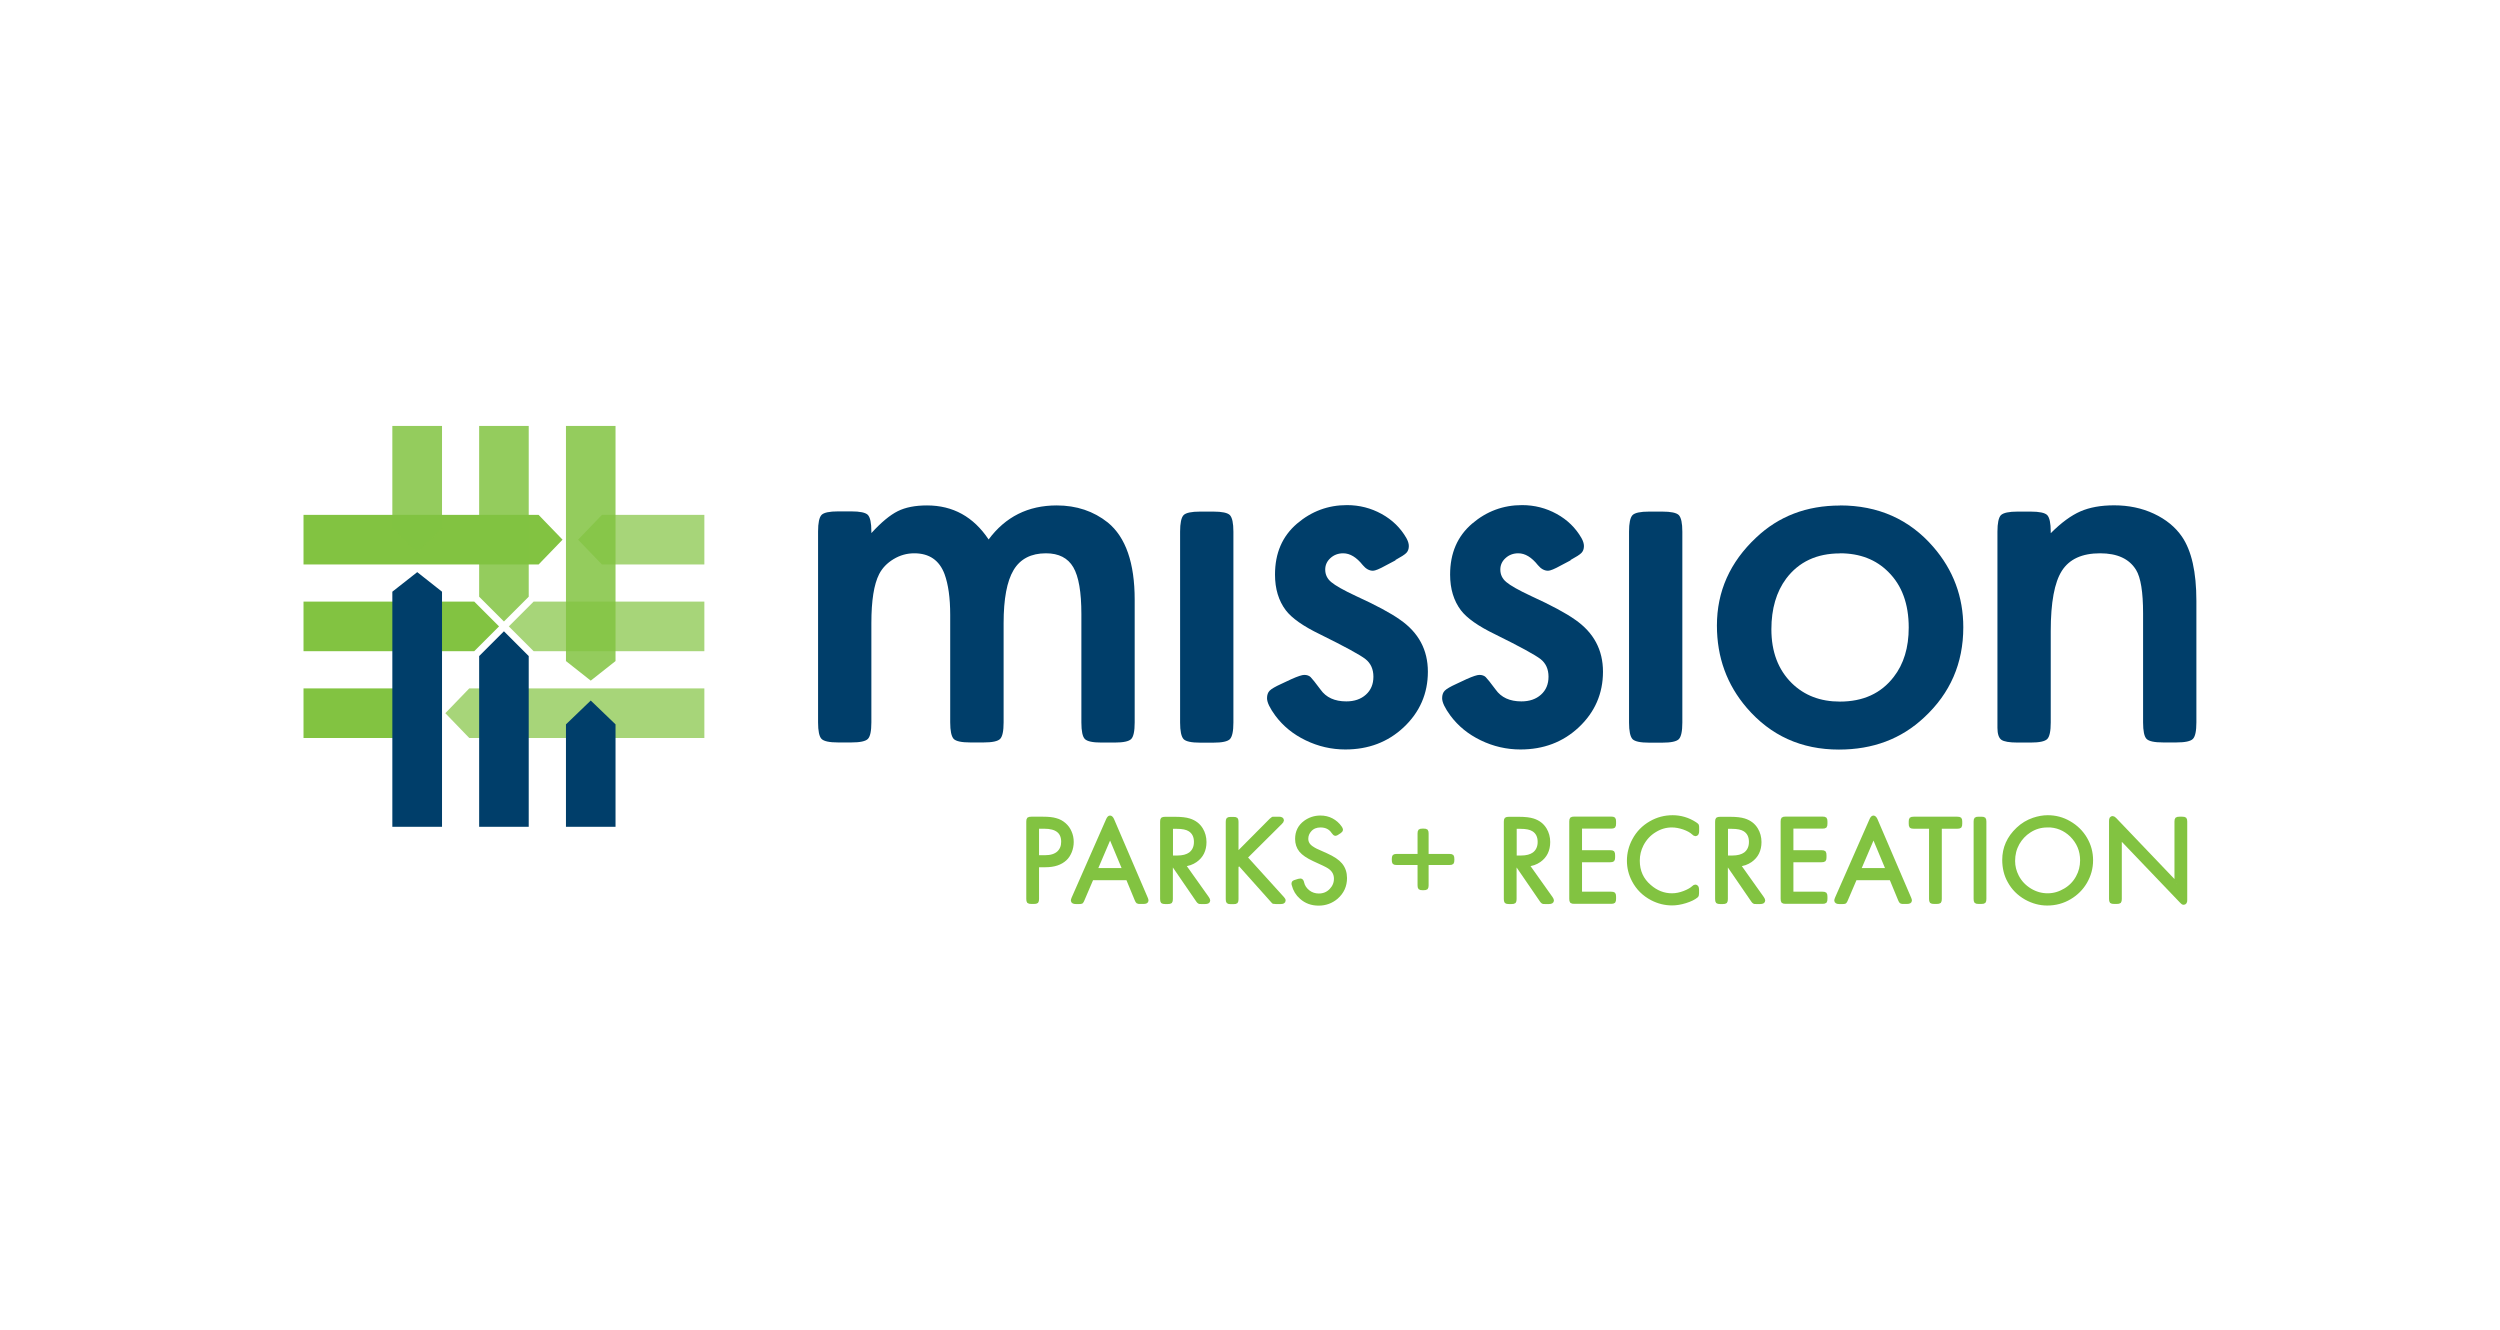 <?xml version="1.0" encoding="UTF-8"?> <svg xmlns="http://www.w3.org/2000/svg" viewBox="0 0 235 125"><defs><style>.cls-1{stroke:#82c341;stroke-miterlimit:10;stroke-width:.32px;}.cls-1,.cls-2,.cls-3,.cls-4{fill:#82c341;}.cls-2{opacity:.85;}.cls-2,.cls-3,.cls-4,.cls-5{mix-blend-mode:multiply;}.cls-3{opacity:.7;}.cls-6{isolation:isolate;}.cls-5,.cls-7{fill:#003e6a;}</style></defs><g class="cls-6"><g id="Layer_1"><polygon class="cls-3" points="66.21 69.37 44.11 69.37 41.86 67.04 44.11 64.71 66.21 64.71 66.21 69.37"></polygon><polygon class="cls-3" points="66.21 61.21 50.16 61.21 47.83 58.88 50.16 56.55 66.21 56.55 66.21 61.21"></polygon><polygon class="cls-3" points="66.21 53.06 56.58 53.06 54.34 50.73 56.58 48.4 66.21 48.4 66.21 53.06"></polygon><polygon class="cls-4" points="28.53 48.4 50.63 48.4 52.88 50.73 50.63 53.06 28.53 53.06 28.53 48.4"></polygon><polygon class="cls-4" points="28.53 56.55 44.58 56.55 46.91 58.88 44.58 61.21 28.53 61.21 28.53 56.55"></polygon><polygon class="cls-4" points="28.53 64.71 38.16 64.71 40.41 67.04 38.16 69.37 28.53 69.37 28.53 64.71"></polygon><polygon class="cls-2" points="57.86 40.04 57.86 62.14 55.53 63.98 53.2 62.14 53.2 40.04 57.86 40.04"></polygon><polygon class="cls-2" points="49.7 40.04 49.7 56.09 47.37 58.42 45.04 56.09 45.04 40.04 49.7 40.04"></polygon><polygon class="cls-2" points="41.55 40.04 41.55 49.67 39.22 51.92 36.88 49.67 36.88 40.04 41.55 40.04"></polygon><polygon class="cls-5" points="36.88 77.72 36.88 55.62 39.22 53.78 41.55 55.62 41.55 77.72 36.88 77.72"></polygon><polygon class="cls-5" points="45.04 77.72 45.04 61.67 47.37 59.34 49.7 61.67 49.7 77.72 45.04 77.72"></polygon><polygon class="cls-5" points="53.2 77.72 53.2 68.09 55.53 65.85 57.86 68.09 57.86 77.72 53.2 77.72"></polygon><path class="cls-7" d="M81.92,50.1c.92-1.01,1.75-1.69,2.47-2.05.72-.36,1.64-.54,2.75-.54,2.44,0,4.37,1.07,5.79,3.2,1.58-2.13,3.71-3.2,6.4-3.2,1.86,0,3.47.54,4.81,1.61,1.68,1.38,2.52,3.8,2.52,7.25v11.54c0,.82-.11,1.34-.33,1.56-.22.22-.74.33-1.56.33h-1.23c-.82,0-1.34-.11-1.56-.33-.22-.22-.33-.74-.33-1.56v-10.18c0-2.07-.25-3.54-.76-4.41s-1.36-1.31-2.57-1.31c-1.39,0-2.41.52-3.04,1.57-.63,1.05-.94,2.72-.94,5v9.32c0,.82-.11,1.34-.33,1.56s-.74.33-1.56.33h-1.24c-.82,0-1.34-.11-1.56-.33-.22-.24-.33-.76-.33-1.56v-10.1c0-1.6-.18-2.87-.53-3.83-.49-1.31-1.44-1.96-2.85-1.96-.69,0-1.34.18-1.95.55s-1.06.84-1.35,1.41c-.49.96-.73,2.49-.73,4.61v9.32c0,.82-.11,1.34-.33,1.56-.22.22-.74.33-1.56.33h-1.23c-.82,0-1.34-.11-1.56-.33s-.33-.74-.33-1.56v-17.94c0-.81.11-1.33.33-1.56.22-.22.74-.33,1.56-.33h1.23c.82,0,1.34.11,1.56.33.22.24.33.75.33,1.56v.13Z"></path><path class="cls-7" d="M115.94,49.98v17.94c0,.81-.11,1.33-.33,1.56-.22.22-.74.33-1.56.33h-1.23c-.82,0-1.34-.11-1.56-.33-.22-.24-.33-.76-.33-1.56v-17.94c0-.81.11-1.33.33-1.56.22-.22.74-.33,1.56-.33h1.23c.82,0,1.34.11,1.56.33.22.24.33.75.33,1.56Z"></path><path class="cls-7" d="M131.18,52.67l-.91.48c-.61.34-1.01.5-1.21.5-.35,0-.67-.18-.96-.53-.59-.74-1.2-1.11-1.84-1.11-.47,0-.87.15-1.2.45s-.49.66-.49,1.08c0,.47.19.87.57,1.18.38.32,1.15.76,2.33,1.31,1.88.86,3.26,1.6,4.13,2.22,1.75,1.21,2.62,2.84,2.62,4.89s-.76,3.81-2.29,5.24c-1.48,1.38-3.3,2.07-5.47,2.07-1.31,0-2.55-.29-3.73-.86s-2.12-1.34-2.85-2.32c-.52-.71-.78-1.25-.78-1.64,0-.3.08-.54.25-.71s.53-.38,1.08-.63l.96-.45c.6-.27,1.01-.4,1.21-.4.25,0,.45.07.59.2.14.14.46.53.94,1.18.52.74,1.33,1.11,2.42,1.11.76,0,1.37-.21,1.84-.63.47-.42.71-.98.71-1.69s-.25-1.26-.74-1.65-1.92-1.17-4.27-2.33c-1.6-.77-2.67-1.53-3.23-2.27-.67-.89-1.01-2.01-1.01-3.35,0-2.02.69-3.61,2.07-4.79,1.36-1.16,2.92-1.74,4.69-1.74,1.18,0,2.26.28,3.26.83,1,.55,1.78,1.31,2.33,2.27.15.27.23.52.23.75,0,.27-.08.48-.23.64-.15.16-.5.38-1.03.67Z"></path><path class="cls-7" d="M147.64,52.67l-.91.48c-.61.34-1.01.5-1.21.5-.35,0-.67-.18-.96-.53-.59-.74-1.2-1.11-1.84-1.11-.47,0-.87.15-1.2.45s-.49.66-.49,1.08c0,.47.19.87.57,1.18.38.32,1.15.76,2.33,1.31,1.88.86,3.26,1.6,4.13,2.22,1.75,1.21,2.62,2.84,2.62,4.89s-.76,3.81-2.29,5.24c-1.48,1.38-3.3,2.07-5.47,2.07-1.31,0-2.55-.29-3.73-.86-1.18-.57-2.12-1.34-2.85-2.32-.52-.71-.78-1.25-.78-1.64,0-.3.08-.54.25-.71s.53-.38,1.08-.63l.96-.45c.6-.27,1.01-.4,1.21-.4.25,0,.45.07.59.2.14.14.46.53.94,1.18.52.74,1.33,1.11,2.42,1.11.76,0,1.37-.21,1.84-.63.47-.42.71-.98.71-1.69s-.25-1.26-.74-1.65c-.5-.39-1.92-1.17-4.27-2.33-1.6-.77-2.67-1.53-3.23-2.27-.67-.89-1.01-2.01-1.01-3.35,0-2.02.69-3.61,2.07-4.79,1.36-1.16,2.92-1.74,4.69-1.74,1.18,0,2.26.28,3.26.83,1,.55,1.78,1.31,2.33,2.27.15.27.23.52.23.75,0,.27-.08.48-.23.64-.15.16-.5.38-1.03.67Z"></path><path class="cls-7" d="M158.14,49.98v17.94c0,.81-.11,1.33-.33,1.56-.22.22-.74.33-1.56.33h-1.23c-.82,0-1.34-.11-1.56-.33-.22-.24-.33-.76-.33-1.56v-17.94c0-.81.11-1.33.33-1.56.22-.22.74-.33,1.56-.33h1.23c.82,0,1.34.11,1.56.33.22.24.33.75.33,1.56Z"></path><path class="cls-7" d="M172.96,47.51c3.59,0,6.52,1.3,8.77,3.9,1.88,2.17,2.82,4.69,2.82,7.56,0,3.38-1.23,6.2-3.68,8.47-2.15,2.02-4.82,3.02-8.01,3.02-3.53,0-6.42-1.31-8.67-3.93-1.86-2.17-2.8-4.74-2.8-7.73,0-3.21,1.23-5.96,3.68-8.26,2.13-2.02,4.76-3.02,7.89-3.02ZM172.96,52.02c-2.18,0-3.87.79-5.06,2.37-.92,1.24-1.39,2.83-1.39,4.76,0,2.12.64,3.8,1.91,5.06,1.18,1.16,2.69,1.74,4.53,1.74,2.18,0,3.87-.77,5.06-2.32.94-1.21,1.41-2.75,1.41-4.64,0-2.22-.64-3.96-1.91-5.22-1.16-1.17-2.68-1.76-4.56-1.76Z"></path><path class="cls-7" d="M192.79,50.1c.97-.97,1.9-1.65,2.77-2.03s1.93-.57,3.17-.57c1.36,0,2.61.26,3.74.79,1.13.53,2.01,1.25,2.63,2.15.91,1.33,1.36,3.34,1.36,6.05v11.41c0,.82-.11,1.34-.33,1.56-.22.22-.74.33-1.56.33h-1.23c-.82,0-1.34-.11-1.56-.33-.22-.22-.33-.74-.33-1.56v-10.25c0-2-.22-3.36-.66-4.08-.64-1.04-1.76-1.56-3.38-1.56-1.7,0-2.89.55-3.59,1.64-.7,1.09-1.05,2.98-1.05,5.67v8.59c0,.82-.11,1.34-.33,1.56-.22.22-.74.33-1.56.33h-1.23c-.77,0-1.28-.09-1.52-.26s-.37-.55-.37-1.12v-18.44c0-.81.11-1.33.33-1.56.24-.22.76-.33,1.56-.33h1.23c.82,0,1.34.11,1.56.33.22.24.33.75.33,1.56v.13Z"></path><path class="cls-1" d="M97.51,81.36v3.14c0,.14-.02.23-.05.26s-.12.05-.26.05h-.26c-.14,0-.23-.02-.26-.05-.03-.03-.05-.12-.05-.26v-7.27c0-.13.02-.22.05-.25.03-.03.12-.05.26-.05h1.12c.48,0,.88.04,1.18.13.31.08.58.23.81.43.23.2.41.44.53.73.13.29.19.6.19.93,0,.31-.06.61-.17.89-.12.29-.27.53-.47.71-.43.4-1.04.61-1.85.61h-.77ZM97.51,80.55h.72c.55,0,.97-.13,1.26-.39.28-.26.42-.6.42-1.03,0-.92-.58-1.39-1.75-1.39h-.65v2.81Z"></path><path class="cls-1" d="M106.02,82.58h-3.38l-.86,2.01c-.05.11-.08.18-.11.2s-.11.03-.23.03h-.31c-.2,0-.31-.06-.31-.17,0-.04.02-.11.06-.21l3.25-7.39c.07-.15.14-.23.21-.23.08,0,.16.08.23.23l3.17,7.39c.04.09.06.16.06.21,0,.11-.1.16-.31.16h-.32c-.12,0-.19,0-.23-.03-.03-.02-.07-.08-.12-.2l-.83-2.01ZM105.67,81.76l-1.32-3.16-1.35,3.16h2.67Z"></path><path class="cls-1" d="M111.27,81.28l2.23,3.14c.07.1.1.18.1.23,0,.11-.1.17-.31.17h-.37c-.12,0-.19,0-.21-.02-.03-.01-.07-.07-.14-.16l-2.25-3.28h-.23v3.15c0,.14-.02.23-.05.26s-.12.05-.26.05h-.26c-.14,0-.23-.02-.26-.05-.03-.03-.05-.12-.05-.26v-7.27c0-.13.02-.22.05-.25.03-.03.12-.05.26-.05h.96c.56,0,.99.05,1.31.15.51.16.89.45,1.14.87.21.35.32.75.32,1.19,0,.77-.29,1.35-.86,1.75-.33.23-.7.36-1.13.39ZM110.1,80.58h.55c.54,0,.94-.11,1.23-.32.34-.26.51-.64.51-1.12,0-.52-.19-.9-.57-1.14-.27-.17-.67-.25-1.19-.25h-.53v2.83Z"></path><path class="cls-1" d="M116.25,80.31l3.22-3.24c.08-.08.13-.12.15-.13.02,0,.09-.01.19-.01h.41c.21,0,.31.06.31.19,0,.05-.05.12-.14.21l-3.29,3.27,3.46,3.82c.09.1.14.18.13.23,0,.12-.11.17-.31.17h-.46c-.11,0-.18,0-.2-.01-.02,0-.07-.06-.14-.14l-3.09-3.46-.23.22v3.09c0,.14-.02.23-.05.26s-.12.05-.26.05h-.26c-.14,0-.23-.02-.26-.05-.03-.03-.05-.12-.05-.26v-7.27c0-.13.02-.22.05-.25.03-.03.12-.05.26-.05h.26c.14,0,.23.02.26.05s.05.12.05.25v3.08Z"></path><path class="cls-1" d="M125.92,78.19l-.18.12c-.1.07-.17.1-.2.1-.07,0-.14-.06-.23-.19-.26-.4-.66-.6-1.18-.6-.4,0-.73.13-.97.39-.22.24-.34.51-.34.83,0,.35.16.63.49.85.14.1.27.17.39.23.12.06.44.2.98.44.64.29,1.09.59,1.35.91.29.35.43.78.43,1.27,0,.73-.28,1.34-.83,1.82-.47.4-1.03.61-1.68.61s-1.19-.2-1.64-.6c-.37-.32-.61-.72-.73-1.2-.02-.05-.02-.09-.02-.12,0-.05.02-.09.05-.12.03-.03.1-.05.2-.08l.25-.08c.09-.02.15-.03.19-.03.08,0,.15.08.18.24.07.33.26.61.55.84.28.22.62.33.99.33.45,0,.84-.16,1.14-.48.29-.3.44-.66.44-1.07,0-.47-.22-.85-.65-1.12-.2-.13-.67-.35-1.4-.68-.58-.27-.99-.55-1.23-.84-.25-.31-.37-.68-.37-1.1,0-.67.26-1.19.79-1.58.42-.3.89-.46,1.43-.46.38,0,.74.08,1.06.25s.6.41.81.72c.06.09.09.15.09.2,0,.07-.06.14-.19.23Z"></path><path class="cls-1" d="M133.41,80.43v-2.08c0-.13.02-.22.05-.25s.12-.05.26-.05h.1c.14,0,.23.02.26.05s.05.12.05.25v2.08h2.12c.13,0,.22.02.25.05s.05.12.05.26v.1c0,.14-.02.23-.05.26s-.12.05-.25.05h-2.12v2.07c0,.13-.02.22-.05.25s-.12.05-.26.05h-.1c-.14,0-.23-.02-.26-.05s-.05-.12-.05-.25v-2.07h-2.12c-.14,0-.22-.02-.25-.05s-.05-.12-.05-.26v-.1c0-.14.02-.23.05-.26s.12-.05.25-.05h2.12Z"></path><path class="cls-1" d="M143.58,81.28l2.23,3.14c.07.1.1.18.1.23,0,.11-.1.17-.31.17h-.37c-.12,0-.19,0-.21-.02-.03-.01-.07-.07-.14-.16l-2.25-3.28h-.23v3.15c0,.14-.02.23-.05.26s-.12.05-.26.05h-.26c-.14,0-.23-.02-.26-.05-.03-.03-.05-.12-.05-.26v-7.27c0-.13.02-.22.05-.25.03-.03.12-.05.26-.05h.96c.56,0,.99.05,1.31.15.51.16.89.45,1.14.87.21.35.32.75.32,1.19,0,.77-.29,1.35-.86,1.75-.33.23-.7.36-1.13.39ZM142.41,80.58h.55c.54,0,.94-.11,1.23-.32.34-.26.51-.64.51-1.12,0-.52-.19-.9-.57-1.14-.27-.17-.67-.25-1.19-.25h-.53v2.83Z"></path><path class="cls-1" d="M148.55,77.74v2.34h2.81c.14,0,.22.02.25.05s.05.12.05.26v.2c0,.14-.02.22-.05.25s-.12.05-.25.05h-2.81v3.09h2.9c.13,0,.22.02.25.05s.05.12.05.26v.2c0,.14-.02.23-.05.26s-.12.05-.25.05h-3.47c-.14,0-.23-.02-.26-.05-.03-.03-.05-.12-.05-.26v-7.27c0-.13.02-.22.05-.25.03-.03.12-.05.26-.05h3.47c.13,0,.22.02.25.05s.05.12.05.25v.2c0,.14-.02.23-.05.26s-.12.05-.25.05h-2.9Z"></path><path class="cls-1" d="M159.56,77.8v.33c0,.2-.06.31-.19.31-.05,0-.12-.04-.2-.12-.21-.2-.51-.36-.9-.5-.39-.13-.76-.2-1.12-.2-.55,0-1.08.15-1.57.45-.54.32-.95.77-1.24,1.33-.24.47-.36.97-.36,1.51,0,.98.36,1.78,1.09,2.4.63.55,1.33.82,2.09.82.39,0,.77-.08,1.16-.23.39-.15.68-.32.86-.49.07-.07.13-.1.18-.1.12,0,.19.1.19.31v.34c0,.14-.02.23-.07.27-.24.2-.59.37-1.04.51s-.87.21-1.26.21c-.67,0-1.3-.16-1.9-.47-.76-.4-1.34-.97-1.73-1.72-.31-.59-.46-1.21-.46-1.86s.16-1.32.49-1.93c.37-.7.9-1.24,1.58-1.63.64-.37,1.33-.55,2.07-.55s1.46.21,2.09.62c.12.08.19.13.21.16.02.03.03.11.03.22Z"></path><path class="cls-1" d="M163.44,81.28l2.23,3.14c.07.1.1.18.1.23,0,.11-.1.17-.31.17h-.37c-.12,0-.19,0-.21-.02-.03-.01-.07-.07-.14-.16l-2.25-3.28h-.23v3.15c0,.14-.02.23-.05.26s-.12.05-.26.05h-.26c-.14,0-.23-.02-.26-.05-.03-.03-.05-.12-.05-.26v-7.27c0-.13.02-.22.05-.25.03-.03.12-.05.26-.05h.96c.56,0,.99.05,1.31.15.51.16.89.45,1.14.87.21.35.32.75.32,1.19,0,.77-.29,1.35-.86,1.75-.33.23-.7.36-1.13.39ZM162.27,80.58h.55c.54,0,.94-.11,1.23-.32.34-.26.51-.64.51-1.12,0-.52-.19-.9-.57-1.14-.27-.17-.67-.25-1.19-.25h-.53v2.83Z"></path><path class="cls-1" d="M168.42,77.74v2.34h2.81c.14,0,.22.02.25.05s.05.12.05.26v.2c0,.14-.02.22-.05.25s-.12.05-.25.05h-2.81v3.09h2.9c.13,0,.22.02.25.05s.05.12.05.26v.2c0,.14-.02.23-.05.26s-.12.05-.25.05h-3.47c-.14,0-.23-.02-.26-.05-.03-.03-.05-.12-.05-.26v-7.27c0-.13.02-.22.05-.25.03-.03.12-.05.26-.05h3.47c.13,0,.22.02.25.05s.05.12.05.25v.2c0,.14-.02.23-.05.26s-.12.05-.25.05h-2.9Z"></path><path class="cls-1" d="M177.78,82.58h-3.38l-.86,2.01c-.05.11-.08.18-.11.2s-.11.03-.23.03h-.31c-.2,0-.31-.06-.31-.17,0-.04.02-.11.06-.21l3.25-7.39c.07-.15.14-.23.21-.23.08,0,.16.08.23.23l3.17,7.39c.04.09.06.16.06.21,0,.11-.1.16-.31.16h-.32c-.12,0-.19,0-.23-.03-.03-.02-.07-.08-.12-.2l-.83-2.01ZM177.43,81.76l-1.32-3.16-1.35,3.16h2.67Z"></path><path class="cls-1" d="M182.37,77.74v6.76c0,.14-.02.23-.05.26-.03.03-.12.05-.26.05h-.26c-.14,0-.23-.02-.26-.05s-.05-.12-.05-.26v-6.76h-1.6c-.14,0-.22-.02-.26-.05-.03-.03-.05-.12-.05-.26v-.2c0-.13.02-.22.05-.25.03-.03.12-.05.26-.05h4.09c.14,0,.23.02.26.05.03.03.05.12.05.25v.2c0,.14-.02.23-.05.26-.03.03-.12.05-.26.05h-1.61Z"></path><path class="cls-1" d="M186.56,77.23v7.27c0,.14-.02.23-.05.26s-.12.05-.26.05h-.26c-.14,0-.23-.02-.26-.05-.03-.03-.05-.12-.05-.26v-7.27c0-.13.02-.22.05-.25.03-.03.12-.05.26-.05h.26c.14,0,.23.02.26.05s.05.12.05.25Z"></path><path class="cls-1" d="M192.49,76.79c.73,0,1.4.18,2.02.54.65.37,1.16.87,1.53,1.5.37.63.55,1.31.55,2.04s-.19,1.41-.56,2.05c-.36.61-.84,1.09-1.46,1.46-.65.39-1.36.58-2.13.58-.69,0-1.36-.18-2.01-.54-.68-.39-1.2-.91-1.56-1.57-.34-.6-.5-1.28-.5-2.02,0-1.12.43-2.09,1.3-2.91.43-.41.93-.71,1.49-.9.45-.15.89-.23,1.32-.23ZM192.46,77.62c-.61,0-1.17.16-1.68.49-.47.3-.83.69-1.1,1.16-.28.5-.42,1.05-.42,1.66,0,.5.12.99.36,1.45.28.54.68.96,1.22,1.29.52.31,1.06.46,1.64.46s1.12-.16,1.64-.47c.51-.3.9-.71,1.17-1.21.27-.49.4-1.01.4-1.58,0-.92-.33-1.7-.98-2.35-.62-.6-1.37-.91-2.25-.91Z"></path><path class="cls-1" d="M204.56,83.03v-5.8c0-.13.02-.22.05-.25s.12-.05.26-.05h.26c.14,0,.23.02.26.05s.05.12.05.25v7.35c0,.12-.01.2-.04.24-.03.05-.08.07-.15.07-.05,0-.12-.05-.21-.15l-5.75-6.01v5.77c0,.14-.02.23-.05.26s-.12.05-.26.05h-.26c-.14,0-.23-.02-.26-.05-.03-.03-.05-.12-.05-.26v-7.32c0-.11.01-.19.04-.24s.08-.07.15-.07c.05,0,.12.05.21.14l5.75,6.02Z"></path></g></g></svg> 
